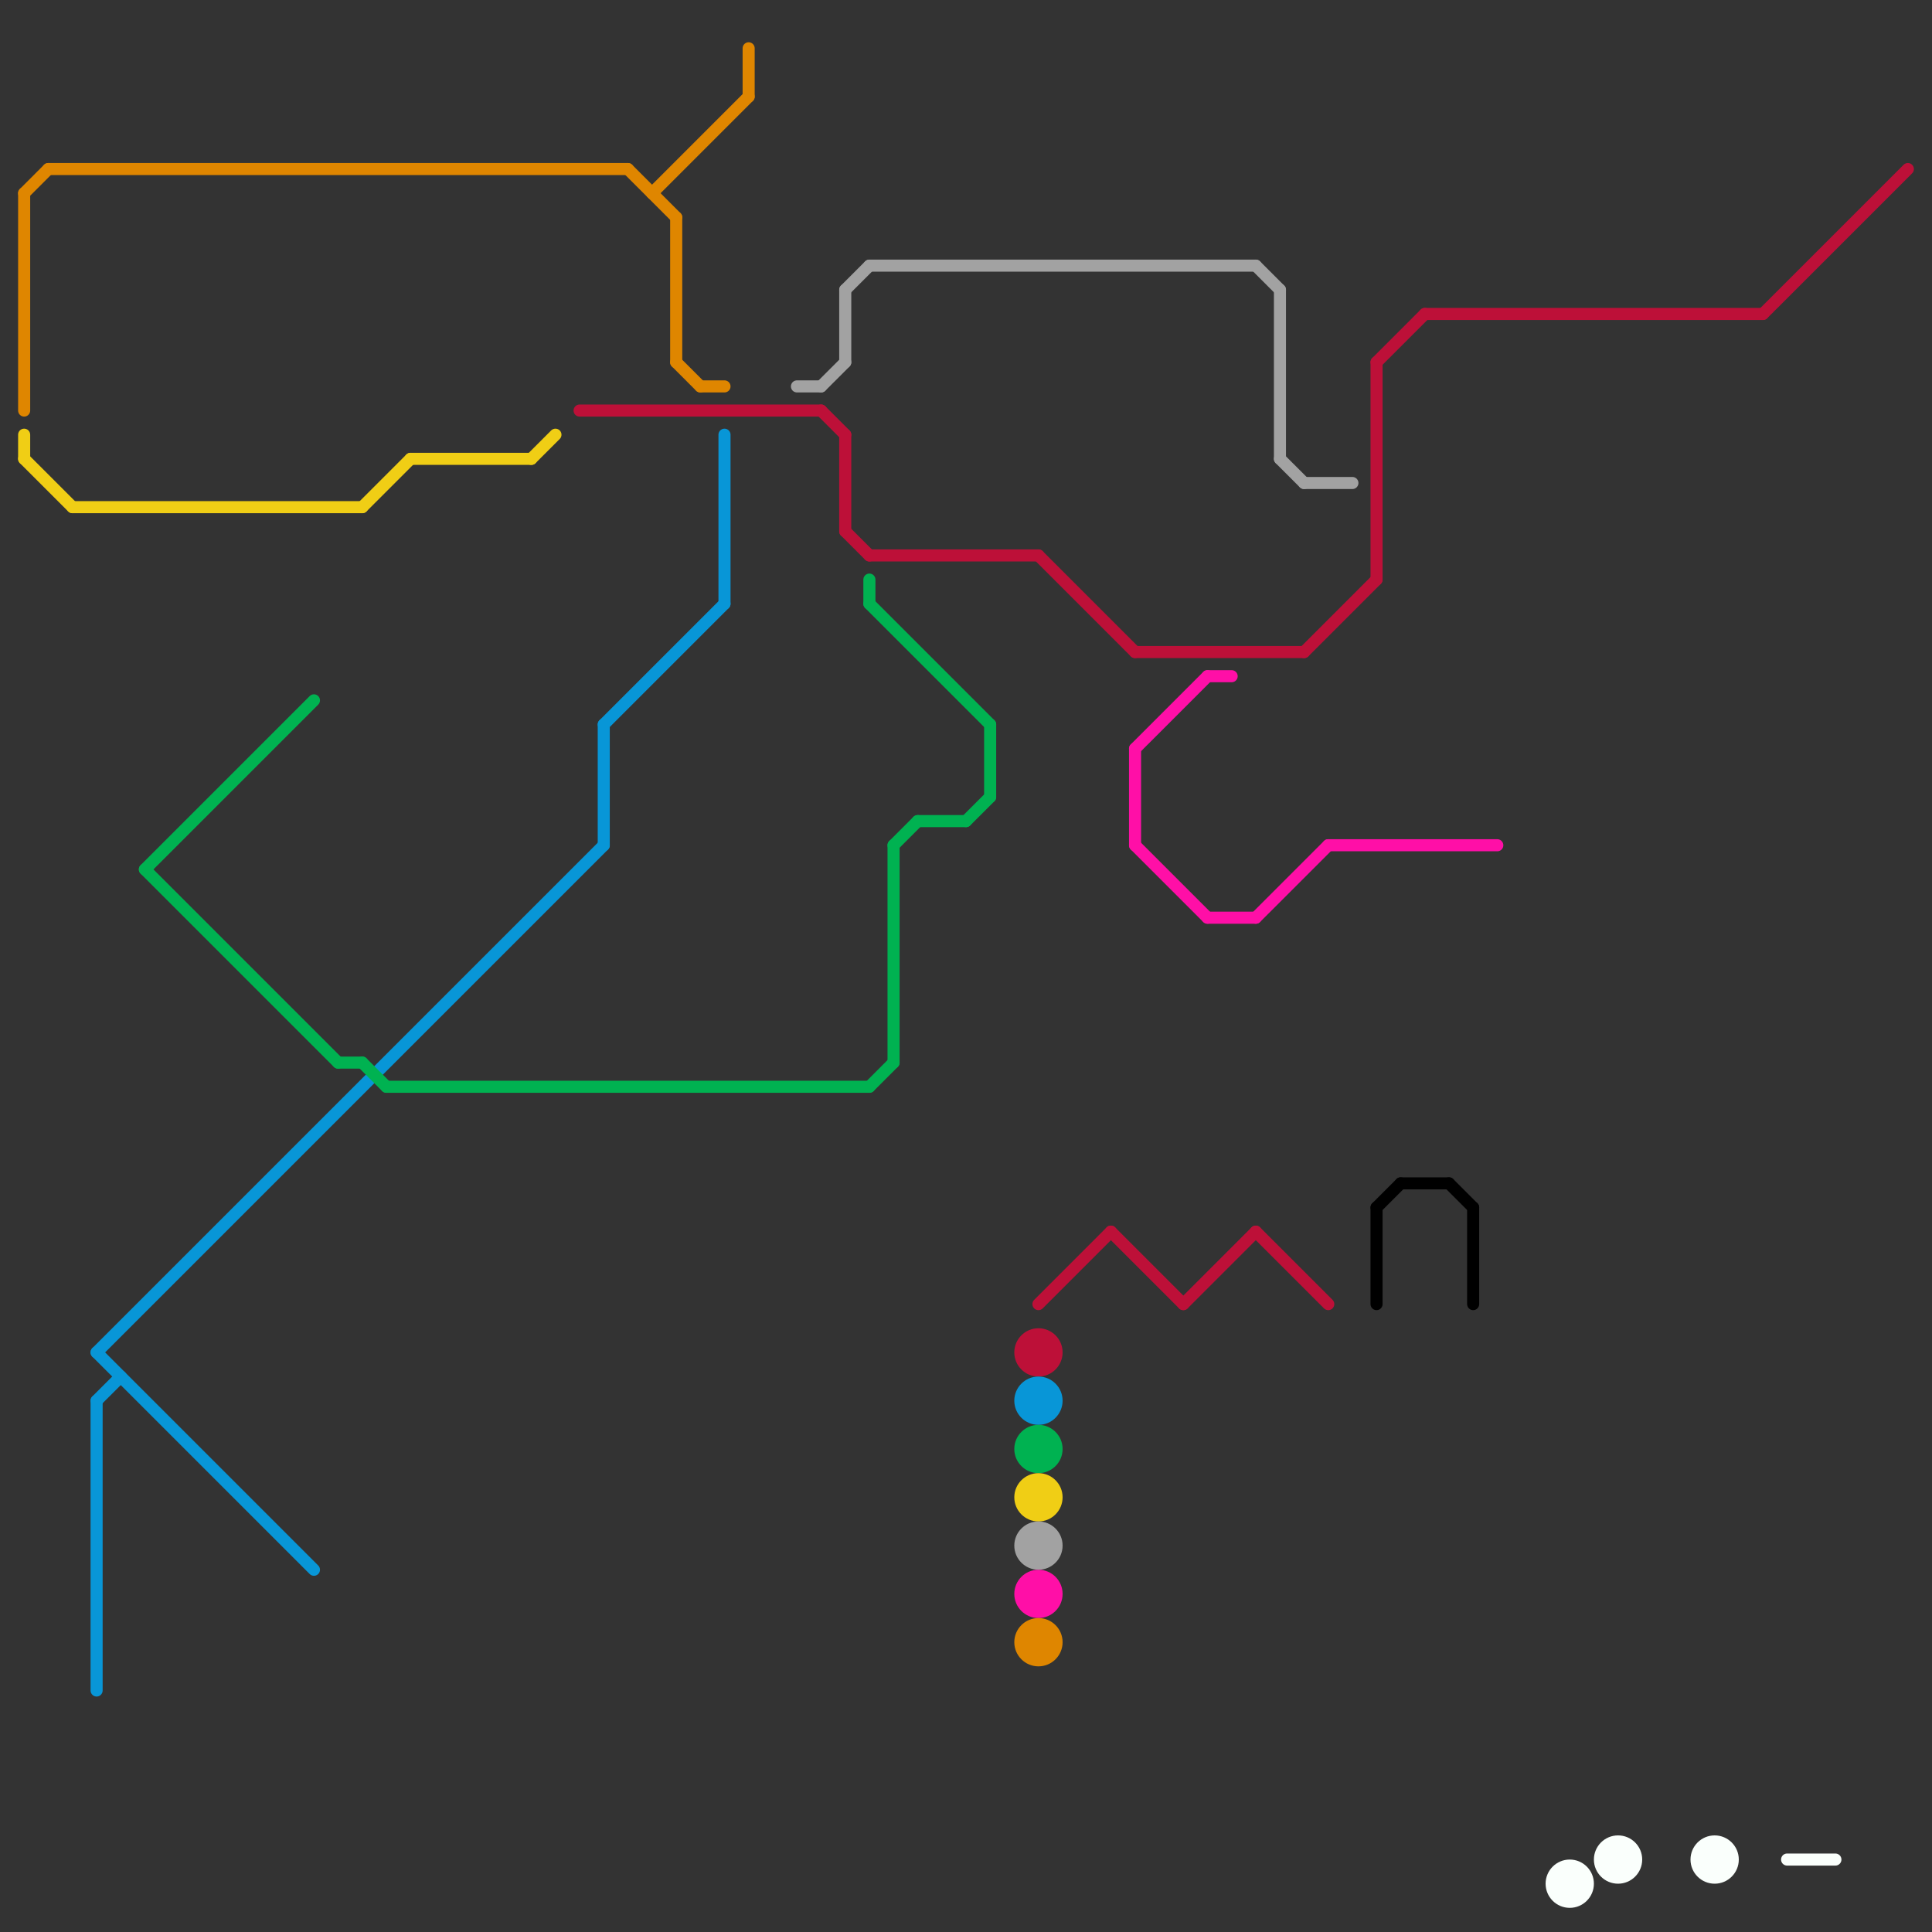 
<svg version="1.1" xmlns="http://www.w3.org/2000/svg" viewBox="0 0 80 80">
<rect x="0" y="0" width="80" height="80" fill="#333333" stroke="none"/>
<style>text { font: 1px Helvetica; font-weight: 600; white-space: pre; dominant-baseline: central; } line { stroke-width: 0.5; fill: none; stroke-linecap: round; stroke-linejoin: round; } .c0 { stroke: #bd1038 } .c1 { stroke: #0896d7 } .c2 { stroke: #00b251 } .c3 { stroke: #f0ce15 } .c4 { stroke: #ff0fa7 } .c5 { stroke: #a2a2a2 } .c6 { stroke: #fafffc } .c7 { stroke: #df8600 } .c8 { stroke: #000000 } .w3 { stroke-width: .5; }</style><defs><g id="wm-xf"><circle r="1.2" fill="#000"/><circle r="0.9" fill="#fff"/><circle r="0.6" fill="#000"/><circle r="0.3" fill="#fff"/></g><g id="wm"><circle r="0.6" fill="#000"/><circle r="0.3" fill="#fff"/></g></defs><line class="c0 " x1="49" y1="54" x2="52" y2="51"/><line class="c0 " x1="35" y1="18" x2="35" y2="22"/><line class="c0 " x1="57" y1="15" x2="57" y2="24"/><line class="c0 " x1="43" y1="54" x2="46" y2="51"/><line class="c0 " x1="43" y1="23" x2="47" y2="27"/><line class="c0 " x1="46" y1="51" x2="49" y2="54"/><line class="c0 " x1="57" y1="15" x2="59" y2="13"/><line class="c0 " x1="59" y1="13" x2="73" y2="13"/><line class="c0 " x1="47" y1="27" x2="54" y2="27"/><line class="c0 " x1="73" y1="13" x2="79" y2="7"/><line class="c0 " x1="35" y1="22" x2="36" y2="23"/><line class="c0 " x1="54" y1="27" x2="57" y2="24"/><line class="c0 " x1="24" y1="17" x2="34" y2="17"/><line class="c0 " x1="52" y1="51" x2="55" y2="54"/><line class="c0 " x1="34" y1="17" x2="35" y2="18"/><line class="c0 " x1="36" y1="23" x2="43" y2="23"/><circle cx="43" cy="56" r="1" fill="#bd1038" /><line class="c1 " x1="4" y1="58" x2="5" y2="57"/><line class="c1 " x1="25" y1="30" x2="25" y2="35"/><line class="c1 " x1="30" y1="18" x2="30" y2="25"/><line class="c1 " x1="4" y1="56" x2="13" y2="65"/><line class="c1 " x1="4" y1="58" x2="4" y2="70"/><line class="c1 " x1="25" y1="30" x2="30" y2="25"/><line class="c1 " x1="4" y1="56" x2="25" y2="35"/><circle cx="43" cy="58" r="1" fill="#0896d7" /><line class="c2 " x1="6" y1="36" x2="13" y2="29"/><line class="c2 " x1="41" y1="30" x2="41" y2="33"/><line class="c2 " x1="37" y1="35" x2="38" y2="34"/><line class="c2 " x1="36" y1="45" x2="37" y2="44"/><line class="c2 " x1="37" y1="35" x2="37" y2="44"/><line class="c2 " x1="14" y1="44" x2="15" y2="44"/><line class="c2 " x1="16" y1="45" x2="36" y2="45"/><line class="c2 " x1="40" y1="34" x2="41" y2="33"/><line class="c2 " x1="36" y1="25" x2="41" y2="30"/><line class="c2 " x1="6" y1="36" x2="14" y2="44"/><line class="c2 " x1="15" y1="44" x2="16" y2="45"/><line class="c2 " x1="38" y1="34" x2="40" y2="34"/><line class="c2 " x1="36" y1="24" x2="36" y2="25"/><circle cx="43" cy="60" r="1" fill="#00b251" /><line class="c3 " x1="3" y1="21" x2="15" y2="21"/><line class="c3 " x1="1" y1="19" x2="3" y2="21"/><line class="c3 " x1="15" y1="21" x2="17" y2="19"/><line class="c3 " x1="17" y1="19" x2="22" y2="19"/><line class="c3 " x1="22" y1="19" x2="23" y2="18"/><line class="c3 " x1="1" y1="18" x2="1" y2="19"/><circle cx="43" cy="62" r="1" fill="#f0ce15" /><line class="c4 " x1="47" y1="31" x2="47" y2="35"/><line class="c4 " x1="50" y1="38" x2="52" y2="38"/><line class="c4 " x1="55" y1="35" x2="62" y2="35"/><line class="c4 " x1="52" y1="38" x2="55" y2="35"/><line class="c4 " x1="47" y1="31" x2="50" y2="28"/><line class="c4 " x1="47" y1="35" x2="50" y2="38"/><line class="c4 " x1="50" y1="28" x2="51" y2="28"/><circle cx="43" cy="66" r="1" fill="#ff0fa7" /><line class="c5 " x1="53" y1="12" x2="53" y2="19"/><line class="c5 " x1="54" y1="20" x2="56" y2="20"/><line class="c5 " x1="33" y1="16" x2="34" y2="16"/><line class="c5 " x1="35" y1="12" x2="36" y2="11"/><line class="c5 " x1="35" y1="12" x2="35" y2="15"/><line class="c5 " x1="53" y1="19" x2="54" y2="20"/><line class="c5 " x1="34" y1="16" x2="35" y2="15"/><line class="c5 " x1="52" y1="11" x2="53" y2="12"/><line class="c5 " x1="36" y1="11" x2="52" y2="11"/><circle cx="43" cy="64" r="1" fill="#a2a2a2" /><line class="c6 " x1="74" y1="77" x2="76" y2="77"/><circle cx="67" cy="77" r="1" fill="#fafffc" /><circle cx="65" cy="78" r="1" fill="#fafffc" /><circle cx="71" cy="77" r="1" fill="#fafffc" /><line class="c7 " x1="1" y1="8" x2="2" y2="7"/><line class="c7 " x1="31" y1="2" x2="31" y2="4"/><line class="c7 " x1="26" y1="7" x2="28" y2="9"/><line class="c7 " x1="2" y1="7" x2="26" y2="7"/><line class="c7 " x1="28" y1="15" x2="29" y2="16"/><line class="c7 " x1="29" y1="16" x2="30" y2="16"/><line class="c7 " x1="1" y1="8" x2="1" y2="17"/><line class="c7 " x1="27" y1="8" x2="31" y2="4"/><line class="c7 " x1="28" y1="9" x2="28" y2="15"/><circle cx="43" cy="68" r="1" fill="#df8600" /><line class="c8 " x1="57" y1="50" x2="57" y2="54"/><line class="c8 " x1="60" y1="49" x2="61" y2="50"/><line class="c8 " x1="61" y1="50" x2="61" y2="54"/><line class="c8 " x1="58" y1="49" x2="60" y2="49"/><line class="c8 " x1="57" y1="50" x2="58" y2="49"/>
</svg>
